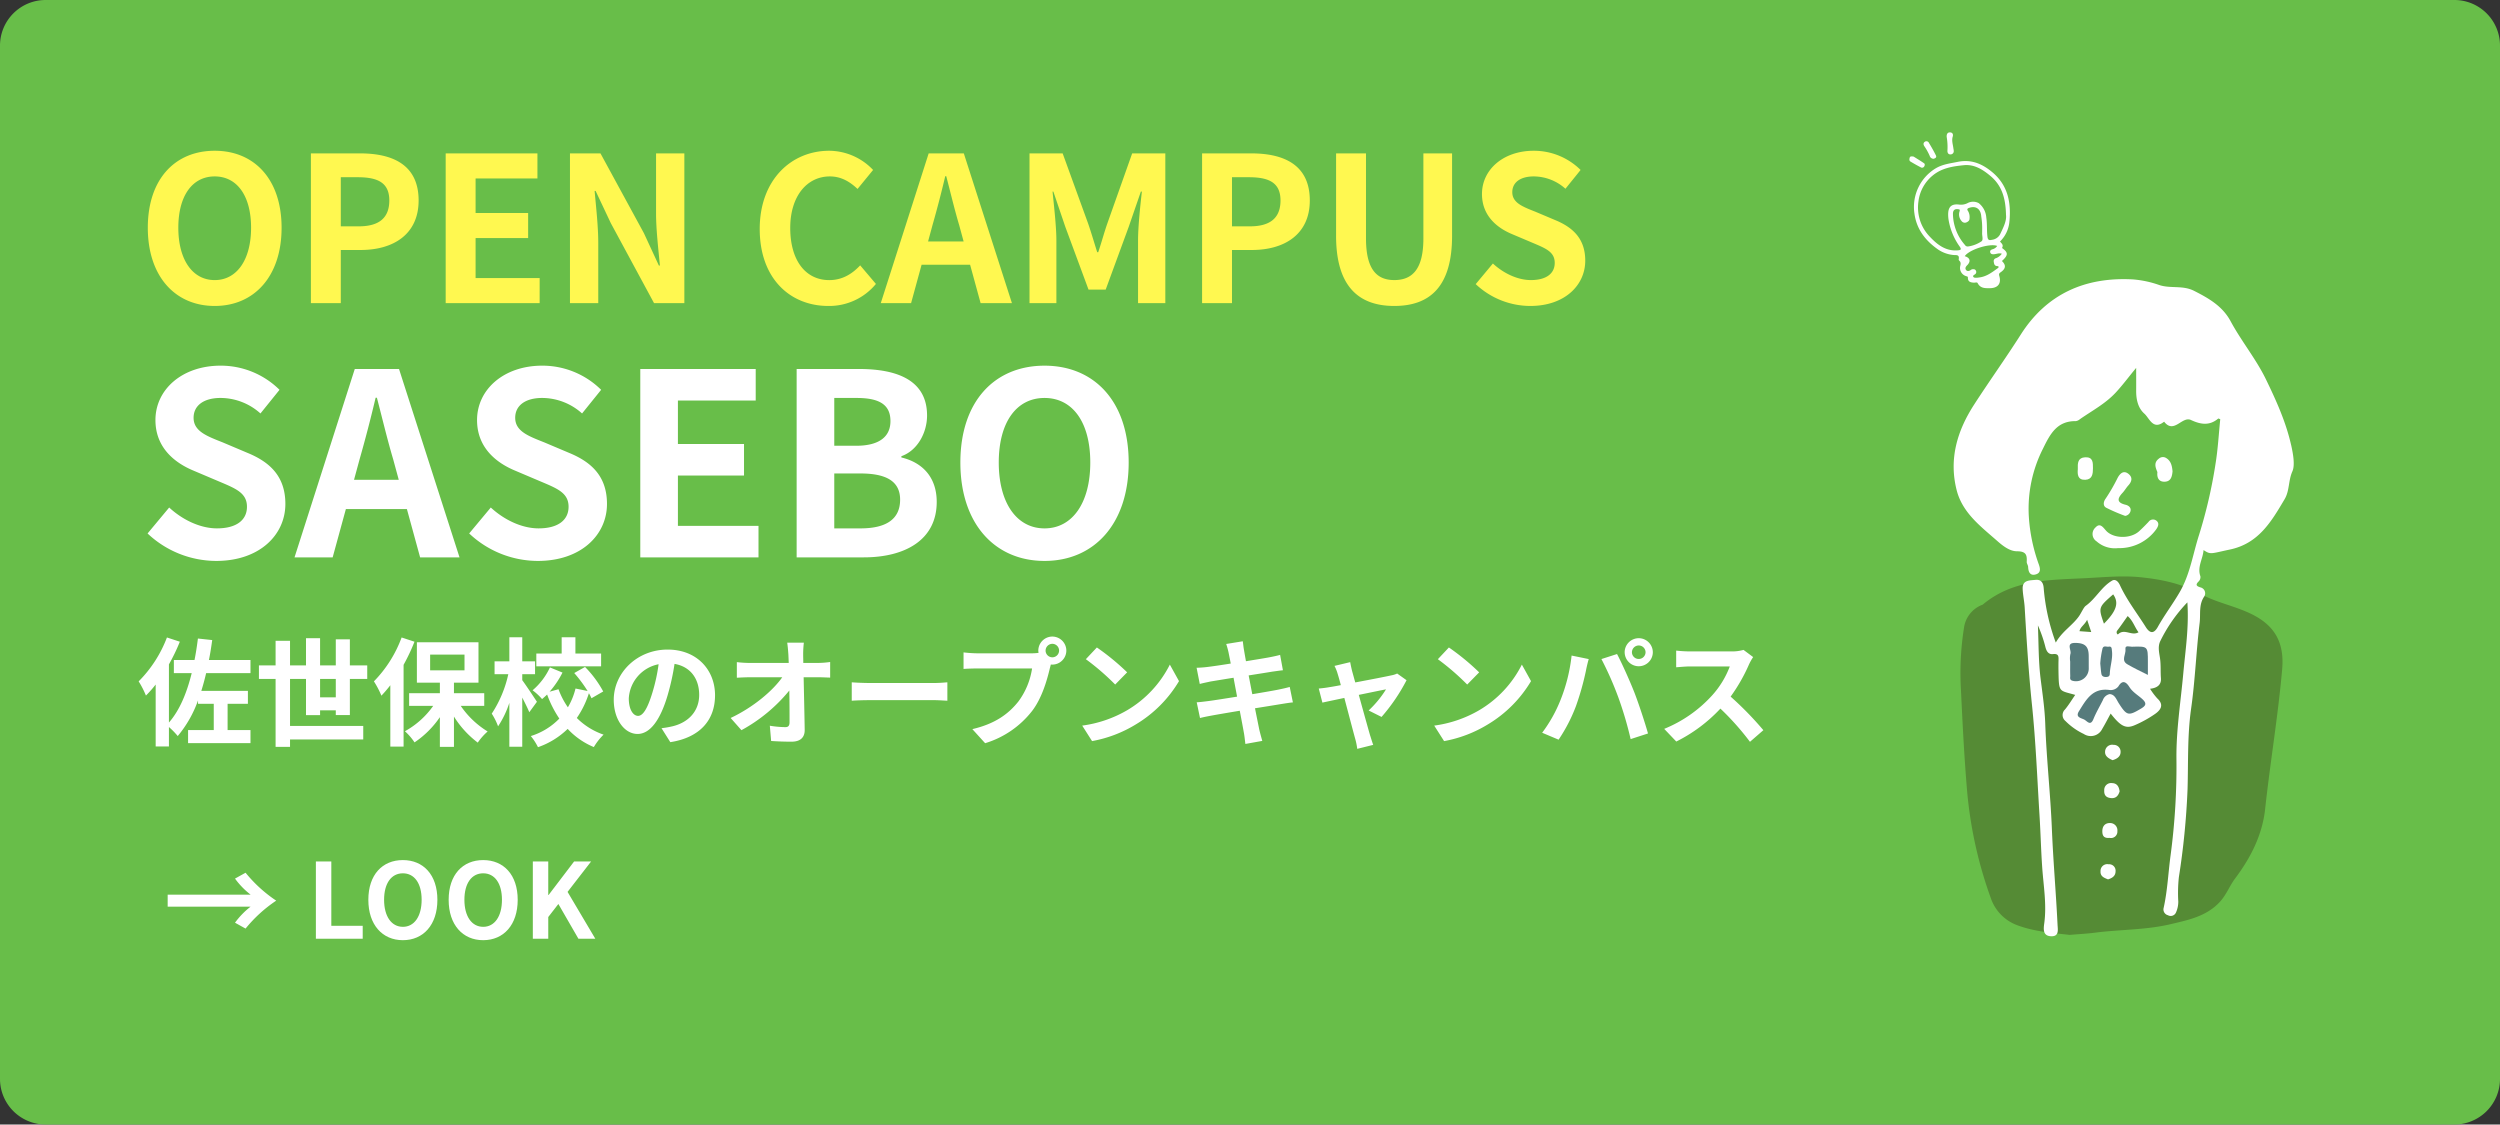 <svg xmlns="http://www.w3.org/2000/svg" xmlns:xlink="http://www.w3.org/1999/xlink" width="767" height="345" viewBox="0 0 767 345">
  <rect x="0" y="0" width="767" height="345" fill="#333333" stroke="none"/>
  <defs>
    <clipPath id="clip-path">
      <rect id="長方形_1794" data-name="長方形 1794" width="117.905" height="246.618" fill="none"/>
    </clipPath>
  </defs>
  <g id="op2" transform="translate(70 -7626)">
    <path id="パス_23737" data-name="パス 23737" d="M14,0H753a14,14,0,0,1,14,14V331a14,14,0,0,1-14,14H14A14,14,0,0,1,0,331V14A14,14,0,0,1,14,0Z" transform="translate(-70 7626)" fill="#68be49"/>
    <path id="パス_23738" data-name="パス 23738" d="M23.87.868c12.152,0,20.522-9.114,20.522-23.994S36.022-46.748,23.87-46.748,3.348-38.068,3.348-23.126C3.348-8.246,11.718.868,23.87.868Zm0-7.936c-6.82,0-11.16-6.262-11.16-16.058,0-9.858,4.34-15.748,11.16-15.748s11.16,5.89,11.16,15.748C35.03-13.33,30.69-7.068,23.87-7.068ZM53.382,0h9.176V-16.306H68.7c9.858,0,17.732-4.712,17.732-15.19,0-10.85-7.812-14.446-17.98-14.446H53.382Zm9.176-23.56V-38.626h5.208c6.324,0,9.672,1.8,9.672,7.13,0,5.27-3.038,7.936-9.362,7.936ZM94.736,0h28.83V-7.688H103.912V-19.964h16.12v-7.688h-16.12v-10.6h18.972v-7.688H94.736Zm38.13,0h8.68V-18.414c0-5.27-.682-11.036-1.116-16h.31l4.65,9.858L158.658,0h9.3V-45.942h-8.68V-27.59c0,5.208.744,11.284,1.178,16.058h-.31l-4.588-9.92-13.33-24.49h-9.362ZM212.1.868A18.568,18.568,0,0,0,226.734-5.89l-4.836-5.7c-2.48,2.666-5.518,4.526-9.486,4.526-7.254,0-11.966-6.014-11.966-16,0-9.858,5.208-15.81,12.152-15.81,3.472,0,6.138,1.612,8.494,3.844l4.774-5.828a18.715,18.715,0,0,0-13.454-5.89c-11.594,0-21.328,8.866-21.328,23.994C191.084-7.44,200.508.868,212.1.868Zm31.992-24.8c1.364-4.774,2.728-9.982,3.906-15h.31c1.3,4.96,2.542,10.23,3.968,15l1.364,5.022H242.73ZM228.222,0h9.3l3.224-11.78h14.88L258.85,0h9.61L253.7-45.942H242.916Zm45.632,0H282.1V-19.158c0-4.34-.744-10.726-1.178-15.066h.248l3.658,10.788,7.13,19.282h5.27L304.3-23.436l3.72-10.788h.31c-.5,4.34-1.178,10.726-1.178,15.066V0h8.37V-45.942H305.35l-7.626,21.514c-.992,2.852-1.8,5.89-2.79,8.8h-.31c-.93-2.914-1.8-5.952-2.79-8.8l-7.812-21.514H273.854ZM326.8,0h9.176V-16.306h6.138c9.858,0,17.732-4.712,17.732-15.19,0-10.85-7.812-14.446-17.98-14.446H326.8Zm9.176-23.56V-38.626h5.208c6.324,0,9.672,1.8,9.672,7.13,0,5.27-3.038,7.936-9.362,7.936ZM385.764.868c11.222,0,17.732-6.262,17.732-21.514v-25.3h-8.8v26.1c0,9.548-3.472,12.772-8.928,12.772-5.332,0-8.68-3.224-8.68-12.772v-26.1h-9.176v25.3C367.908-5.394,374.6.868,385.764.868Zm41.726,0c10.6,0,16.864-6.386,16.864-13.888,0-6.634-3.658-10.168-9.238-12.462L429.1-28.024c-3.906-1.55-7.13-2.728-7.13-6.014,0-3.038,2.542-4.836,6.572-4.836a14.636,14.636,0,0,1,9.734,3.782l4.65-5.766a20.361,20.361,0,0,0-14.384-5.89c-9.3,0-15.872,5.766-15.872,13.268,0,6.7,4.65,10.416,9.3,12.338l6.138,2.6c4.092,1.736,6.882,2.79,6.882,6.2,0,3.224-2.542,5.27-7.316,5.27-4.03,0-8.37-2.046-11.656-5.084l-5.27,6.324A24.449,24.449,0,0,0,427.49.868Z" transform="translate(-28 7719)" fill="#fff850"/>
    <path id="パス_23739" data-name="パス 23739" d="M24.336,1.092c13.338,0,21.216-8.034,21.216-17.472,0-8.346-4.6-12.792-11.622-15.678l-7.566-3.2c-4.914-1.95-8.97-3.432-8.97-7.566,0-3.822,3.2-6.084,8.268-6.084a18.413,18.413,0,0,1,12.246,4.758l5.85-7.254a25.615,25.615,0,0,0-18.1-7.41c-11.7,0-19.968,7.254-19.968,16.692,0,8.424,5.85,13.1,11.7,15.522l7.722,3.276c5.148,2.184,8.658,3.51,8.658,7.8,0,4.056-3.2,6.63-9.2,6.63-5.07,0-10.53-2.574-14.664-6.4L3.276-7.332A30.758,30.758,0,0,0,24.336,1.092Zm43.992-31.2c1.716-6.006,3.432-12.558,4.914-18.876h.39c1.638,6.24,3.2,12.87,4.992,18.876L80.34-23.79H66.612ZM48.36,0h11.7l4.056-14.82h18.72L86.892,0h12.09L80.418-57.8H66.846Zm74.646,1.092c13.338,0,21.216-8.034,21.216-17.472,0-8.346-4.6-12.792-11.622-15.678l-7.566-3.2c-4.914-1.95-8.97-3.432-8.97-7.566,0-3.822,3.2-6.084,8.268-6.084a18.413,18.413,0,0,1,12.246,4.758l5.85-7.254a25.615,25.615,0,0,0-18.1-7.41c-11.7,0-19.968,7.254-19.968,16.692,0,8.424,5.85,13.1,11.7,15.522l7.722,3.276c5.148,2.184,8.658,3.51,8.658,7.8,0,4.056-3.2,6.63-9.2,6.63-5.07,0-10.53-2.574-14.664-6.4l-6.63,7.956A30.758,30.758,0,0,0,123.006,1.092ZM154.44,0h36.27V-9.672H165.984V-25.116h20.28v-9.672h-20.28V-48.126h23.868V-57.8H154.44Zm47.97,0H223c12.714,0,22.386-5.382,22.386-17,0-7.8-4.6-12.168-10.842-13.65v-.39c4.914-1.716,7.878-7.176,7.878-12.48,0-10.764-9.048-14.274-20.9-14.274H202.41Zm11.544-34.242V-48.906h6.864c6.942,0,10.374,2.028,10.374,7.1,0,4.6-3.2,7.566-10.53,7.566Zm0,25.35V-25.74h8.034c7.956,0,12.168,2.418,12.168,8.034,0,6.006-4.29,8.814-12.168,8.814ZM278.46,1.092c15.288,0,25.818-11.466,25.818-30.186s-10.53-29.718-25.818-29.718-25.818,10.92-25.818,29.718C252.642-10.374,263.172,1.092,278.46,1.092Zm0-9.984c-8.58,0-14.04-7.878-14.04-20.2,0-12.4,5.46-19.812,14.04-19.812S292.5-41.5,292.5-29.094C292.5-16.77,287.04-8.892,278.46-8.892Z" transform="translate(-28 7797)" fill="#fff"/>
    <path id="パス_23740" data-name="パス 23740" d="M34.848-19.476v-4.032H22.1c.4-1.98.72-4.032,1.008-6.12L18.72-30.1c-.288,2.268-.612,4.464-1.044,6.588H11.34v4.032h5.472C15.3-13.356,13.1-8.064,9.828-4.32V-22.176a58.383,58.383,0,0,0,3.348-6.948l-3.96-1.3A38.3,38.3,0,0,1,.54-16.956,27.734,27.734,0,0,1,2.772-12.6,35.066,35.066,0,0,0,5.76-15.984V3.024H9.828V-2.952a23.661,23.661,0,0,1,2.7,2.772,35.377,35.377,0,0,0,6.228-10.944v1.044H23.58v8.064H15.7v4H34.848v-4h-7.02V-10.08h6.228v-3.96H19.764c.54-1.728,1.044-3.564,1.476-5.436ZM56.2-12.06v-5.652H61.02v5.652ZM65.34-6.624V-17.712h5.328v-4.14H65.34v-7.992H61.02v7.992H56.2V-30.2h-4.32v8.352h-4.9v-7.56H42.552v7.56H37.44v4.14h5.112V3.132H46.98V.864H69.444v-4.14H46.98V-17.712h4.9V-6.588H56.2V-8.064H61.02v1.44Zm15.876-23.8a37.965,37.965,0,0,1-8.5,13.464,28.617,28.617,0,0,1,2.3,4.392,41.026,41.026,0,0,0,2.736-3.2V3.06h4.068V-22.032a60.2,60.2,0,0,0,3.348-7.092Zm8.748,5.256h10.548v4.824H89.964Zm16.6,15.732V-13.32H97.272v-3.24H104.8V-28.944H85.9V-16.56h7.056v3.24H83.52v3.888H90.9a25.862,25.862,0,0,1-8.676,7.776,17.679,17.679,0,0,1,2.952,3.42,28.868,28.868,0,0,0,7.776-7.74V3.132h4.32V-6.156a29.727,29.727,0,0,0,7.308,7.992,18.225,18.225,0,0,1,3.024-3.42A27.092,27.092,0,0,1,99.36-9.432Zm35.856-16.056h-7.884v-5H130.32v5h-7.776v3.924h19.872Zm-19.692,14.8c-.648-1.008-3.492-5.292-4.5-6.624v-1.836h3.924v-3.96h-3.924v-7.38h-3.96v7.38h-4.536v3.96h4.212a35.944,35.944,0,0,1-5.076,12.1,19.621,19.621,0,0,1,1.944,3.888,29.179,29.179,0,0,0,3.456-7.2V3.1h3.96V-11.988c.828,1.62,1.692,3.348,2.16,4.5Zm20.34-3.168a33.2,33.2,0,0,0-5.58-7.524l-3.312,1.872a42.878,42.878,0,0,1,4.1,5.508l-3.708-.756A21.28,21.28,0,0,1,132.228-9a23.84,23.84,0,0,1-2.88-5.544l-2.736.756a27.523,27.523,0,0,0,3.96-5.868L126.72-21.24a20.439,20.439,0,0,1-5.328,7.02,17.624,17.624,0,0,1,2.916,2.7c.5-.432,1.044-.9,1.548-1.4a33.807,33.807,0,0,0,3.744,7.38A20.647,20.647,0,0,1,120.852-.18a17.259,17.259,0,0,1,2.2,3.42,24.585,24.585,0,0,0,9.108-5.616,23.011,23.011,0,0,0,8.028,5.58,18.179,18.179,0,0,1,2.988-3.816,21.436,21.436,0,0,1-8.208-5.112,28.648,28.648,0,0,0,3.708-7.6,15.882,15.882,0,0,1,.792,1.548Zm34.308,1.188c0-7.848-5.616-14.04-14.544-14.04C153.5-26.712,146.3-19.62,146.3-11.3c0,6.084,3.312,10.476,7.308,10.476,3.924,0,7.02-4.464,9.18-11.736a72.8,72.8,0,0,0,2.16-9.756c4.86.828,7.56,4.536,7.56,9.5,0,5.256-3.6,8.568-8.208,9.648a27.688,27.688,0,0,1-3.348.576l2.7,4.284C172.728.288,177.372-5.076,177.372-12.672Zm-26.46.9a11.332,11.332,0,0,1,9.144-10.44,54.036,54.036,0,0,1-1.908,8.712c-1.476,4.86-2.88,7.128-4.392,7.128C152.352-6.372,150.912-8.136,150.912-11.772Zm53.712-17.064h-5.112c.144.936.252,2.088.36,3.636q.054,1.188.108,2.592H188.064a34.461,34.461,0,0,1-4-.252v4.788c1.26-.072,2.808-.144,4.1-.144H198c-2.88,4.1-8.82,9.18-15.84,12.492l3.312,3.744A49.5,49.5,0,0,0,200.16-14.148c.072,3.708.072,7.308.072,9.72,0,1.044-.36,1.512-1.26,1.512a30.578,30.578,0,0,1-4.788-.432l.4,4.68c2.052.144,4.068.216,6.264.216,2.736,0,4.068-1.332,4.032-3.636-.072-4.86-.216-10.872-.324-16.128H209.2c.972,0,2.34.072,3.492.108V-22.9a27.83,27.83,0,0,1-3.744.288h-4.5c0-.936-.036-1.8-.036-2.592A30.793,30.793,0,0,1,204.624-28.836Zm14.688,12.168v5.652c1.332-.108,3.744-.18,5.8-.18H244.44c1.512,0,3.348.144,4.212.18v-5.652c-.936.072-2.52.216-4.212.216H225.108C223.236-16.452,220.608-16.56,219.312-16.668Zm59.472-9.72a2.09,2.09,0,0,1,2.088-2.088,2.082,2.082,0,0,1,2.052,2.088,2.075,2.075,0,0,1-2.052,2.052A2.082,2.082,0,0,1,278.784-26.388Zm-2.232,0a3.986,3.986,0,0,0,.072.684,15.534,15.534,0,0,1-2.052.144H257.9a40.084,40.084,0,0,1-4.284-.288v5.076c.9-.072,2.628-.144,4.284-.144h16.74a22.623,22.623,0,0,1-4.212,10.152c-2.916,3.672-6.984,6.8-14.112,8.46l3.924,4.32a28.914,28.914,0,0,0,14.472-9.972c3.024-4,4.572-9.576,5.4-13.1.108-.324.18-.684.288-1.08a2.053,2.053,0,0,0,.468.036,4.318,4.318,0,0,0,4.284-4.284,4.325,4.325,0,0,0-4.284-4.32A4.333,4.333,0,0,0,276.552-26.388Zm17.964-.972-3.384,3.6a74.849,74.849,0,0,1,9,7.776l3.672-3.744A72.706,72.706,0,0,0,294.516-27.36Zm-4.5,23.976,3.024,4.752A38.987,38.987,0,0,0,306.4-3.708a38.281,38.281,0,0,0,13.32-13.32L316.908-22.1a33.9,33.9,0,0,1-13.1,14A37.1,37.1,0,0,1,290.016-3.384ZM334.944-25.7c.108.576.36,1.764.648,3.276-3.1.5-5.868.9-7.128,1.044-1.116.144-2.2.216-3.348.252l.972,4.968c1.224-.324,2.16-.5,3.312-.756,1.116-.18,3.888-.648,7.056-1.152.324,1.836.72,3.852,1.08,5.8-3.636.576-6.984,1.116-8.64,1.332-1.152.144-2.772.36-3.744.4l1.008,4.824c.828-.216,2.052-.468,3.6-.756s4.932-.864,8.6-1.476c.576,3.024,1.044,5.508,1.224,6.552.216,1.044.324,2.3.5,3.636l5.184-.936c-.324-1.152-.684-2.448-.936-3.528-.216-1.116-.72-3.528-1.3-6.48,3.168-.5,6.084-.972,7.812-1.26,1.368-.216,2.844-.468,3.816-.54l-.972-4.752c-.936.288-2.268.576-3.672.864-1.62.324-4.572.828-7.812,1.368-.4-1.98-.756-3.96-1.116-5.76,2.988-.468,5.724-.9,7.2-1.152,1.08-.144,2.52-.36,3.312-.432l-.864-4.716c-.864.252-2.232.54-3.384.756-1.3.252-4.032.684-7.092,1.188-.288-1.62-.5-2.808-.576-3.312-.18-.864-.288-2.088-.4-2.808l-5.076.828C334.476-27.576,334.728-26.748,334.944-25.7Zm37.3,2.844-4.824,1.152a12.607,12.607,0,0,1,1.008,2.556c.252.792.576,1.944.936,3.348-1.656.324-2.952.54-3.456.612-1.188.216-2.16.324-3.312.432l1.116,4.32c1.08-.252,3.708-.792,6.732-1.44,1.3,4.9,2.772,10.512,3.312,12.456a20.631,20.631,0,0,1,.648,3.168l4.9-1.224c-.288-.72-.756-2.34-.972-2.952-.54-1.872-2.088-7.416-3.456-12.384,3.888-.792,7.488-1.548,8.352-1.692a31.959,31.959,0,0,1-5.328,6.48l3.96,1.98a56.664,56.664,0,0,0,7.668-11.268l-2.88-2.052a6.862,6.862,0,0,1-1.836.576c-1.4.324-6.444,1.3-11.016,2.16-.4-1.4-.72-2.628-.972-3.492C372.6-21.06,372.384-22.032,372.24-22.86Zm30.276-4.5-3.384,3.6a74.849,74.849,0,0,1,9,7.776l3.672-3.744A72.706,72.706,0,0,0,402.516-27.36Zm-4.5,23.976,3.024,4.752A38.987,38.987,0,0,0,414.4-3.708a38.281,38.281,0,0,0,13.32-13.32L424.908-22.1a33.9,33.9,0,0,1-13.1,14A37.1,37.1,0,0,1,398.016-3.384Zm60.66-22.5a2.09,2.09,0,0,1,2.088-2.088,2.09,2.09,0,0,1,2.088,2.088,2.082,2.082,0,0,1-2.088,2.052A2.082,2.082,0,0,1,458.676-25.884Zm-2.232,0a4.325,4.325,0,0,0,4.32,4.284,4.325,4.325,0,0,0,4.32-4.284,4.333,4.333,0,0,0-4.32-4.32A4.333,4.333,0,0,0,456.444-25.884ZM436.752-11.2a43.373,43.373,0,0,1-5.616,10.008l5.04,2.124A49.5,49.5,0,0,0,441.5-9.36a83.815,83.815,0,0,0,3.06-10.836c.144-.792.54-2.556.864-3.6l-5.256-1.08A51.872,51.872,0,0,1,436.752-11.2Zm17.784-.756A111.239,111.239,0,0,1,458.28.756l5.328-1.728c-1.008-3.564-2.916-9.324-4.176-12.564-1.368-3.492-3.852-9.036-5.328-11.808L449.316-23.8A100.85,100.85,0,0,1,454.536-11.952Zm41.328-12.456-2.952-2.2a12.9,12.9,0,0,1-3.708.468H476.5a40.22,40.22,0,0,1-4.248-.252v5.112c.756-.036,2.736-.252,4.248-.252h12.2a27.894,27.894,0,0,1-5.364,8.82,40.356,40.356,0,0,1-14.76,10.332l3.708,3.888A47.42,47.42,0,0,0,485.82-8.6a82.093,82.093,0,0,1,9.072,10.188L499-1.98a101.2,101.2,0,0,0-10.044-10.3,52.93,52.93,0,0,0,5.652-9.9A17.012,17.012,0,0,1,495.864-24.408Z" transform="translate(-28 7852)" fill="#fff"/>
    <path id="パス_23742" data-name="パス 23742" d="M2.912,0H17.28V-3.968H7.648V-23.712H2.912ZM29.6.448c6.272,0,10.592-4.7,10.592-12.384S35.872-24.128,29.6-24.128s-10.592,4.48-10.592,12.192C19.008-4.256,23.328.448,29.6.448Zm0-4.1c-3.52,0-5.76-3.232-5.76-8.288,0-5.088,2.24-8.128,5.76-8.128s5.76,3.04,5.76,8.128C35.36-6.88,33.12-3.648,29.6-3.648ZM54.24.448c6.272,0,10.592-4.7,10.592-12.384S60.512-24.128,54.24-24.128s-10.592,4.48-10.592,12.192C43.648-4.256,47.968.448,54.24.448Zm0-4.1c-3.52,0-5.76-3.232-5.76-8.288,0-5.088,2.24-8.128,5.76-8.128S60-17.024,60-11.936C60-6.88,57.76-3.648,54.24-3.648ZM69.472,0h4.736V-6.656l3.1-4L83.456,0H88.64L80.128-14.368l7.232-9.344H82.144l-7.84,10.3h-.1v-10.3H69.472Z" transform="translate(24 7914)" fill="#fff"/>
    <path id="パス_23741" data-name="パス 23741" d="M26.892-15.516H1.44v3.672H26.892A24.076,24.076,0,0,0,22.1-6.912l3.24,1.8a42.318,42.318,0,0,1,9.4-8.568,42.318,42.318,0,0,1-9.4-8.568l-3.24,1.8A24.076,24.076,0,0,0,26.892-15.516Z" transform="translate(-20 7916)" fill="#fff"/>
    <g id="グループ_4905" data-name="グループ 4905" transform="translate(515.803 7666.617)">
      <g id="グループ_4895" data-name="グループ 4895" transform="translate(0 -0.001)">
        <g id="グループ_4894" data-name="グループ 4894" clip-path="url(#clip-path)">
          <path id="パス_23706" data-name="パス 23706" d="M109.181,767.83c-5.252-.6-10.651-.988-15.814-2.879a13.521,13.521,0,0,1-8.414-8.632,129.688,129.688,0,0,1-7.175-32.432c-.883-10.308-1.4-20.635-1.891-30.944a89.306,89.306,0,0,1,.924-19.358A8.836,8.836,0,0,1,82.32,666.6a1.046,1.046,0,0,0,.266-.115c9.337-7.807,20.685-7.526,31.887-8.11,5.512-.287,11.009-.828,16.513-.264,6.378.653,12.57,1.919,18.319,5.078,4.917,2.7,10.546,3.7,15.632,6.178,7.183,3.5,10.212,8.751,9.485,16.99-1.266,14.345-3.667,28.543-5.221,42.85-.869,8-4.435,14.953-9.212,21.318-1.729,2.3-2.672,5.027-4.727,7.231-4.161,4.462-9.727,5.519-15.1,6.8-7.533,1.791-15.365,1.6-23.035,2.585-2.585.332-5.2.461-7.944.7" transform="translate(-60.057 -521.627)" fill="#558b35"/>
        </g>
      </g>
      <g id="グループ_4897" data-name="グループ 4897" transform="translate(0 -0.001)">
        <g id="グループ_4896" data-name="グループ 4896" clip-path="url(#clip-path)">
          <path id="パス_23707" data-name="パス 23707" d="M169.117,268.28c-1.6-7.083-4.578-13.65-7.726-20.135-3.046-6.273-7.533-11.686-10.831-17.816-2.482-4.614-6.66-7.013-11.2-9.317-3.521-1.788-7.19-.634-10.655-1.777a31.838,31.838,0,0,0-8.1-1.735c-14.593-.8-26.445,4.383-34.425,16.924-4.625,7.269-9.645,14.263-14.318,21.494-5.2,8.055-7.761,16.662-5.366,26.181,1.77,7.035,7.425,11.193,12.511,15.68,1.721,1.519,3.82,3.128,5.989,3.13,2.707,0,3.15,1.018,3.013,3.213-.033.529.419,1.076.437,1.622.055,1.636.706,2.8,2.443,2.229,1.526-.5,1.279-1.8.791-3.136a52.438,52.438,0,0,1-3.035-14.707,40.78,40.78,0,0,1,4.374-20.751c2.186-4.474,4.278-8.466,10.059-8.4a2.533,2.533,0,0,0,1.255-.6c3.763-2.62,7.843-4.757,11.039-8.22,2.122-2.3,3.971-4.807,6.215-7.509,0,2.587.018,4.777,0,6.967-.027,2.671.547,5.324,2.5,7.06,1.593,1.415,2.661,5.192,6.075,2.474,3.028,3.9,5.494-1.8,8.249-.511,2.941,1.376,5.671,1.829,8.348-.447.065-.055.3.091.623.2-.467,4.566-.712,9.2-1.459,13.744a148.356,148.356,0,0,1-5.029,21.7c-1.906,5.892-2.748,12.075-5.957,17.614-2.114,3.65-4.667,6.994-6.715,10.67-1.171,2.1-2.391,2.1-3.693.029-2.687-4.267-5.82-8.27-7.939-12.87-.567-1.232-1.466-1.9-2.383-1.366-3.272,1.9-5,5.513-8.105,7.741-.63.451-1.317,2.118-2.068,3.185-2.011,2.861-5.188,4.645-7.11,8.086a62.738,62.738,0,0,1-3.7-16.6c-.1-1.735-.763-2.84-2.6-2.64-1.739.189-3.971.017-3.864,2.748.075,1.91.508,3.8.621,5.714.591,9.975,1.2,19.939,2.237,29.891,1.171,11.289,1.613,22.654,2.319,33.989.324,5.2.448,10.4.8,15.6.39,5.831,1.454,11.632.636,17.507-.251,1.8-.384,3.782,2.094,3.885,2.549.106,2.069-2.016,1.994-3.568-.472-9.8-1.339-19.6-1.739-29.392-.44-10.787-1.659-21.511-2.035-32.3-.159-4.561-.844-9.149-1.418-13.715-.681-5.415-.591-10.927-.836-16.4a39.967,39.967,0,0,1,2.327,6.728c.331,1.24.946,2.241,2.309,2.081,1.879-.221,1.713.913,1.687,2.1-.025,1.162-.023,2.325,0,3.486.12,6.325.235,5.495,5.126,6.935-1.049,1.519-1.982,3.084-3.131,4.47a2.352,2.352,0,0,0,.147,3.545,19.913,19.913,0,0,0,5.611,3.967,3.9,3.9,0,0,0,5.657-1.541c.912-1.516,1.713-3.1,2.6-4.713,3.065,3.913,4.647,4.757,7.412,3.549a35.45,35.45,0,0,0,6.227-3.451c1.671-1.178,2.825-2.749.675-4.735a20.146,20.146,0,0,1-2.233-2.976c2.073-.228,3.5-1.11,3.335-3.24-.159-2.018.013-4.031-.276-6.067-.246-1.734-.765-3.656.11-5.381a46.891,46.891,0,0,1,8.279-11.824c.518,7.7-.613,14.767-1.255,21.825-.79,8.694-2.184,17.344-2.1,26.094a205.652,205.652,0,0,1-1.789,29.648c-.734,5.4-.949,10.867-2.141,16.2a1.831,1.831,0,0,0,1.318,2.222,1.748,1.748,0,0,0,2.466-.831,8.244,8.244,0,0,0,.717-3.339,44.971,44.971,0,0,1,.179-7.534,232.753,232.753,0,0,0,2.657-26.89c.249-8.276-.081-16.54,1.1-24.813,1.239-8.718,1.546-17.566,2.617-26.313.327-2.667-.346-5.554,1.422-8.085a1.862,1.862,0,0,0-1.211-2.78c-1.256-.4-1.536-.821-.5-1.84a1.875,1.875,0,0,0,.52-1.553c-1.046-2.879.771-5.285.962-8.052,2.226,1.467,2.147,1.092,8.114-.169,8.812-1.862,12.709-8.608,16.755-15.433,1.553-2.618,1.118-5.713,2.388-8.549.843-1.881.225-5.385-.389-8.1M104.2,325.424c.29-1.379,1.51-1.846,2.342-3.5l1.262,3.764-3.6-.264m7.493-2.3c-1.729-5-1.729-5,2.834-8.995,1.825,2.566,1.079,5.05-2.834,8.995m4.347,3.253c-.185.183-.747-.52-.242-1.172,1.1-1.426,2.112-2.926,3.175-4.419,1.638,1.433,2.146,3.409,3.336,4.967-2.1,1.275-4.336-1.294-6.269.624" transform="translate(-52.012 -172.394)" fill="#fff"/>
          <path id="パス_23708" data-name="パス 23708" d="M279.189,582.261a8.45,8.45,0,0,1-6.606-2.069,2.679,2.679,0,0,1-.353-4.251c1.385-1.513,2.279-.14,3.217.921,2.24,2.53,7.557,2.618,10.182.218,1-.913,1.952-1.879,2.883-2.862a1.68,1.68,0,0,1,2.537-.279c.857.787.374,1.761-.181,2.57a13.966,13.966,0,0,1-11.678,5.753" transform="translate(-215.151 -454.715)" fill="#fff"/>
          <path id="パス_23709" data-name="パス 23709" d="M55.2,1.35C55.162.5,55.482-.048,56.272,0c.737.046,1,.591.786,1.29-.376,1.2.038,2.353.189,3.522.036.275.11.548.12.824A.983.983,0,0,1,56.4,6.758c-.652.03-.964-.418-.969-1.088A18.339,18.339,0,0,0,55.2,1.35" transform="translate(-43.764 0.001)" fill="#fff"/>
          <path id="パス_23710" data-name="パス 23710" d="M294.54,516.811a53.06,53.06,0,0,1-5.844-2.52c-1.015-.579-.827-1.85-.132-2.788a55.488,55.488,0,0,0,3.686-6.39c.755-1.366,1.881-2.439,3.43-1.09,1.234,1.074.863,2.325-.178,3.462-.638.7-1.105,1.552-1.749,2.242-1.624,1.742-1.879,3,.929,3.67.9.215,1.846.9,1.467,2.084a1.966,1.966,0,0,1-1.608,1.331" transform="translate(-228.349 -399.152)" fill="#fff"/>
          <path id="パス_23711" data-name="パス 23711" d="M24.046,18.475a1.251,1.251,0,0,1-1.22-.924,18.013,18.013,0,0,0-1.611-2.9c-.334-.49-.408-.99.083-1.369a.857.857,0,0,1,1.324.348c.755,1.249,1.489,2.517,2.127,3.828.314.645-.258.879-.7,1.016" transform="translate(-16.609 -10.377)" fill="#fff"/>
          <path id="パス_23712" data-name="パス 23712" d="M1.313,35.622c.906.573,2.091,1.276,3.215,2.066.269.189.22.68-.016,1a.74.74,0,0,1-.966.255c-1.085-.571-2.159-1.165-3.21-1.8-.463-.278-.346-.8-.235-1.207s.524-.445,1.214-.315" transform="translate(0 -28.19)" fill="#fff"/>
          <path id="パス_23713" data-name="パス 23713" d="M369.72,485.407c-.148,1.532-.463,3.031-2.259,3.167s-2.546-.992-2.409-2.736a.64.64,0,0,0-.009-.286c-.635-1.467-1.094-2.9.525-4.086a1.865,1.865,0,0,1,2.15-.177c1.563.922,1.853,2.51,2,4.118" transform="translate(-288.985 -381.411)" fill="#fff"/>
          <path id="パス_23714" data-name="パス 23714" d="M249.357,484.977c-.074-1.853-.028-3.55,2.269-3.661,2.435-.118,2.374,1.642,2.375,3.342,0,1.733-.176,3.466-2.355,3.562-2.329.1-2.428-1.642-2.289-3.243" transform="translate(-197.686 -381.637)" fill="#fff"/>
          <path id="パス_23715" data-name="パス 23715" d="M293.346,966.57c-.368,1.224-1.048,2.172-2.561,2.058-1.432-.108-2.257-.777-2.154-2.388a2.1,2.1,0,0,1,2.39-2.216c1.494.037,2.14,1.046,2.325,2.546" transform="translate(-228.853 -764.384)" fill="#fff"/>
          <path id="パス_23716" data-name="パス 23716" d="M292.181,912.043c-1.208-.527-2.413-1.241-2.3-2.649a2.182,2.182,0,0,1,2.606-2.055,2.085,2.085,0,0,1,2.149,2.216c-.005,1.388-1.152,2.109-2.456,2.487" transform="translate(-229.844 -719.433)" fill="#fff"/>
          <path id="パス_23717" data-name="パス 23717" d="M288.039,1027.738c-1.54.143-2.2-.442-2.217-1.962-.017-1.707.893-2.611,2.383-2.591a2.243,2.243,0,0,1,2.237,2.487,1.971,1.971,0,0,1-2.4,2.067" transform="translate(-226.631 -811.294)" fill="#fff"/>
          <path id="パス_23718" data-name="パス 23718" d="M285.444,1088.885c-1.184-.472-2.4-.907-2.3-2.512a2.077,2.077,0,0,1,2.477-2.131,1.979,1.979,0,0,1,2.137,2.17c-.009,1.456-1.067,2.093-2.316,2.473" transform="translate(-224.505 -859.704)" fill="#fff"/>
          <path id="パス_23719" data-name="パス 23719" d="M259.192,818.115a2.832,2.832,0,0,0-2.122,1.858c-.97,1.935-2.082,3.81-2.894,5.809-.918,2.261-1.943.612-2.818.157-.961-.5-2.8-.682-1.629-2.554,2.172-3.474,4.126-7.22,9.315-6.532a2.991,2.991,0,0,0,2.8-1.112c1.351-2.294,2.56-1.071,3.356.19,1.025,1.624,2.636,2.5,3.965,3.708,1.569,1.423.967,2.127-.444,2.967-3.823,2.276-4.3,2.173-6.778-1.689-.745-1.163-1.165-2.655-2.752-2.8" transform="translate(-197.714 -645.788)" fill="#567b7c"/>
          <path id="パス_23720" data-name="パス 23720" d="M237.581,762.088a6.46,6.46,0,0,1,.049-2.3c.474-1.15-1.495-3.431,1.416-3.436,3.1-.006,4.181,1.083,4.214,3.919.016,1.354.01,2.709.016,4.063a3.922,3.922,0,0,1-4.911,3.647c-1.063-.265-.751-.954-.77-1.539-.046-1.45-.015-2.9-.015-4.353" transform="translate(-188.248 -599.719)" fill="#567b7c"/>
          <path id="パス_23721" data-name="パス 23721" d="M325.253,770.174c-2.219-1.139-4.359-2.1-6.353-3.3-1.963-1.183-.315-3.058-.526-4.6-.185-1.351,1.28-.729,1.986-.752,4.892-.162,4.893-.134,4.893,4.63,0,1.251,0,2.5,0,4.02" transform="translate(-252.087 -603.723)" fill="#567b7c"/>
          <path id="パス_23722" data-name="パス 23722" d="M282.749,766.838a26.884,26.884,0,0,1,.615-4.236c.219-1.506,1.252-.8,1.956-.919,1-.172.929.569,1.017,1.263.3,2.41-.579,4.7-.662,7.063-.025.726-.424.947-1.106.969-.777.025-1.352-.22-1.48-1.009-.168-1.035-.232-2.087-.34-3.131" transform="translate(-224.194 -603.896)" fill="#567b7c"/>
          <path id="パス_23723" data-name="パス 23723" d="M36.143,60.841c.508-5.672-.49-10.939-5.254-14.934-3.163-2.653-6.524-4.032-10.647-3.179-2.267.469-4.532.7-6.655,1.934a13.833,13.833,0,0,0-6.6,13.957c.654,4.834,3.454,8.4,7.41,11.1a10,10,0,0,0,4.446,1.566c.88.111,2.014-.253,1.721,1.334a.577.577,0,0,0,.184.43c.5.471.46.934.294,1.6a2.621,2.621,0,0,0,1.949,3.173c.266.095.4.12.395.434-.033,1.267.828,1.478,1.832,1.527.393.019.976-.206,1.15.134.836,1.635,2.293,1.577,3.78,1.561,2.382-.026,3.539-1.376,2.889-3.662-.205-.724-.1-.88.449-1.263,1.558-1.085,1.633-2.174.329-3.41.172-.163.347-.321.512-.488,1.377-1.39,1.322-2.173-.244-3.328-.148-.109-.232-.183-.147-.37.4-.869-.343-1.291-.7-1.8a9.655,9.655,0,0,0,2.9-6.311m-14.681.044a1.228,1.228,0,0,0,1.5.394c.508-.24.963-.549.936-1.251a3.6,3.6,0,0,0-.445-2.18c-.507-.683-.114-.9.51-1.081,1.965-.582,3.385.446,3.533,2.751a22.686,22.686,0,0,1,.267,4.4c0,.366.006.447,0,.527-.075.907.428,2.179-.2,2.652a9.761,9.761,0,0,1-4.157,1.584.968.968,0,0,1-.919-.468,14.711,14.711,0,0,1-3.684-9.548c0-1.132.562-1.591,1.664-1.412.384.062.516.11.383.6a3.022,3.022,0,0,0,.609,3.028M33.794,70.9a3.742,3.742,0,0,1-1.761,1.366.928.928,0,0,0-.721,1.079c.1.568.147,1.245.948,1.343.236.029.53-.01.552.313.008.115-.165.271-.29.362-1.7,1.223-3.36,2.513-5.528,2.808-.275.037-.551.084-.828.1-.431.02-.977.064-1.157-.353-.148-.343.335-.524.61-.74a.824.824,0,0,0,.221-1.068c-.209-.464-.592-.458-1.005-.452a1.161,1.161,0,0,0-.638.292c-.475.311-1.036.407-1.392-.081s-.1-.971.316-1.379c1.242-1.225.958-2.347-.7-2.824,1.268-1.989,7.674-4.038,9.948-3.153a2.408,2.408,0,0,1-1.394,1.014c-.48.148-.859.39-.758.9.112.564.595.673,1.134.641.786-.046,1.541-.458,2.442-.164m-.566-5.884a3.277,3.277,0,0,1-2.409,1.608c-.686.136-1.3.3-1.443-.963-.228-1.955-.054-3.914-.349-5.869a6.159,6.159,0,0,0-2.3-4.4,3.633,3.633,0,0,0-3.546.036,4.457,4.457,0,0,1-2.442.4c-3.045-.387-3.663,1.354-3.329,4.364a19.605,19.605,0,0,0,3.5,8.579c.559.859.279,1.023-.631,1.094-3.654.285-6.195-1.668-8.5-4.11A12.882,12.882,0,0,1,8.211,54.876a12.156,12.156,0,0,1,4.359-7.954c2.8-2.33,6.185-2.832,9.559-3.173,3.189-.322,5.767,1.279,8.174,3.3,3.6,3.013,4.657,6.972,4.771,11.937.236,1.888-.865,3.967-1.847,6.038" transform="translate(-5.436 -33.679)" fill="#fff"/>
        </g>
      </g>
    </g>
  </g>
</svg>
